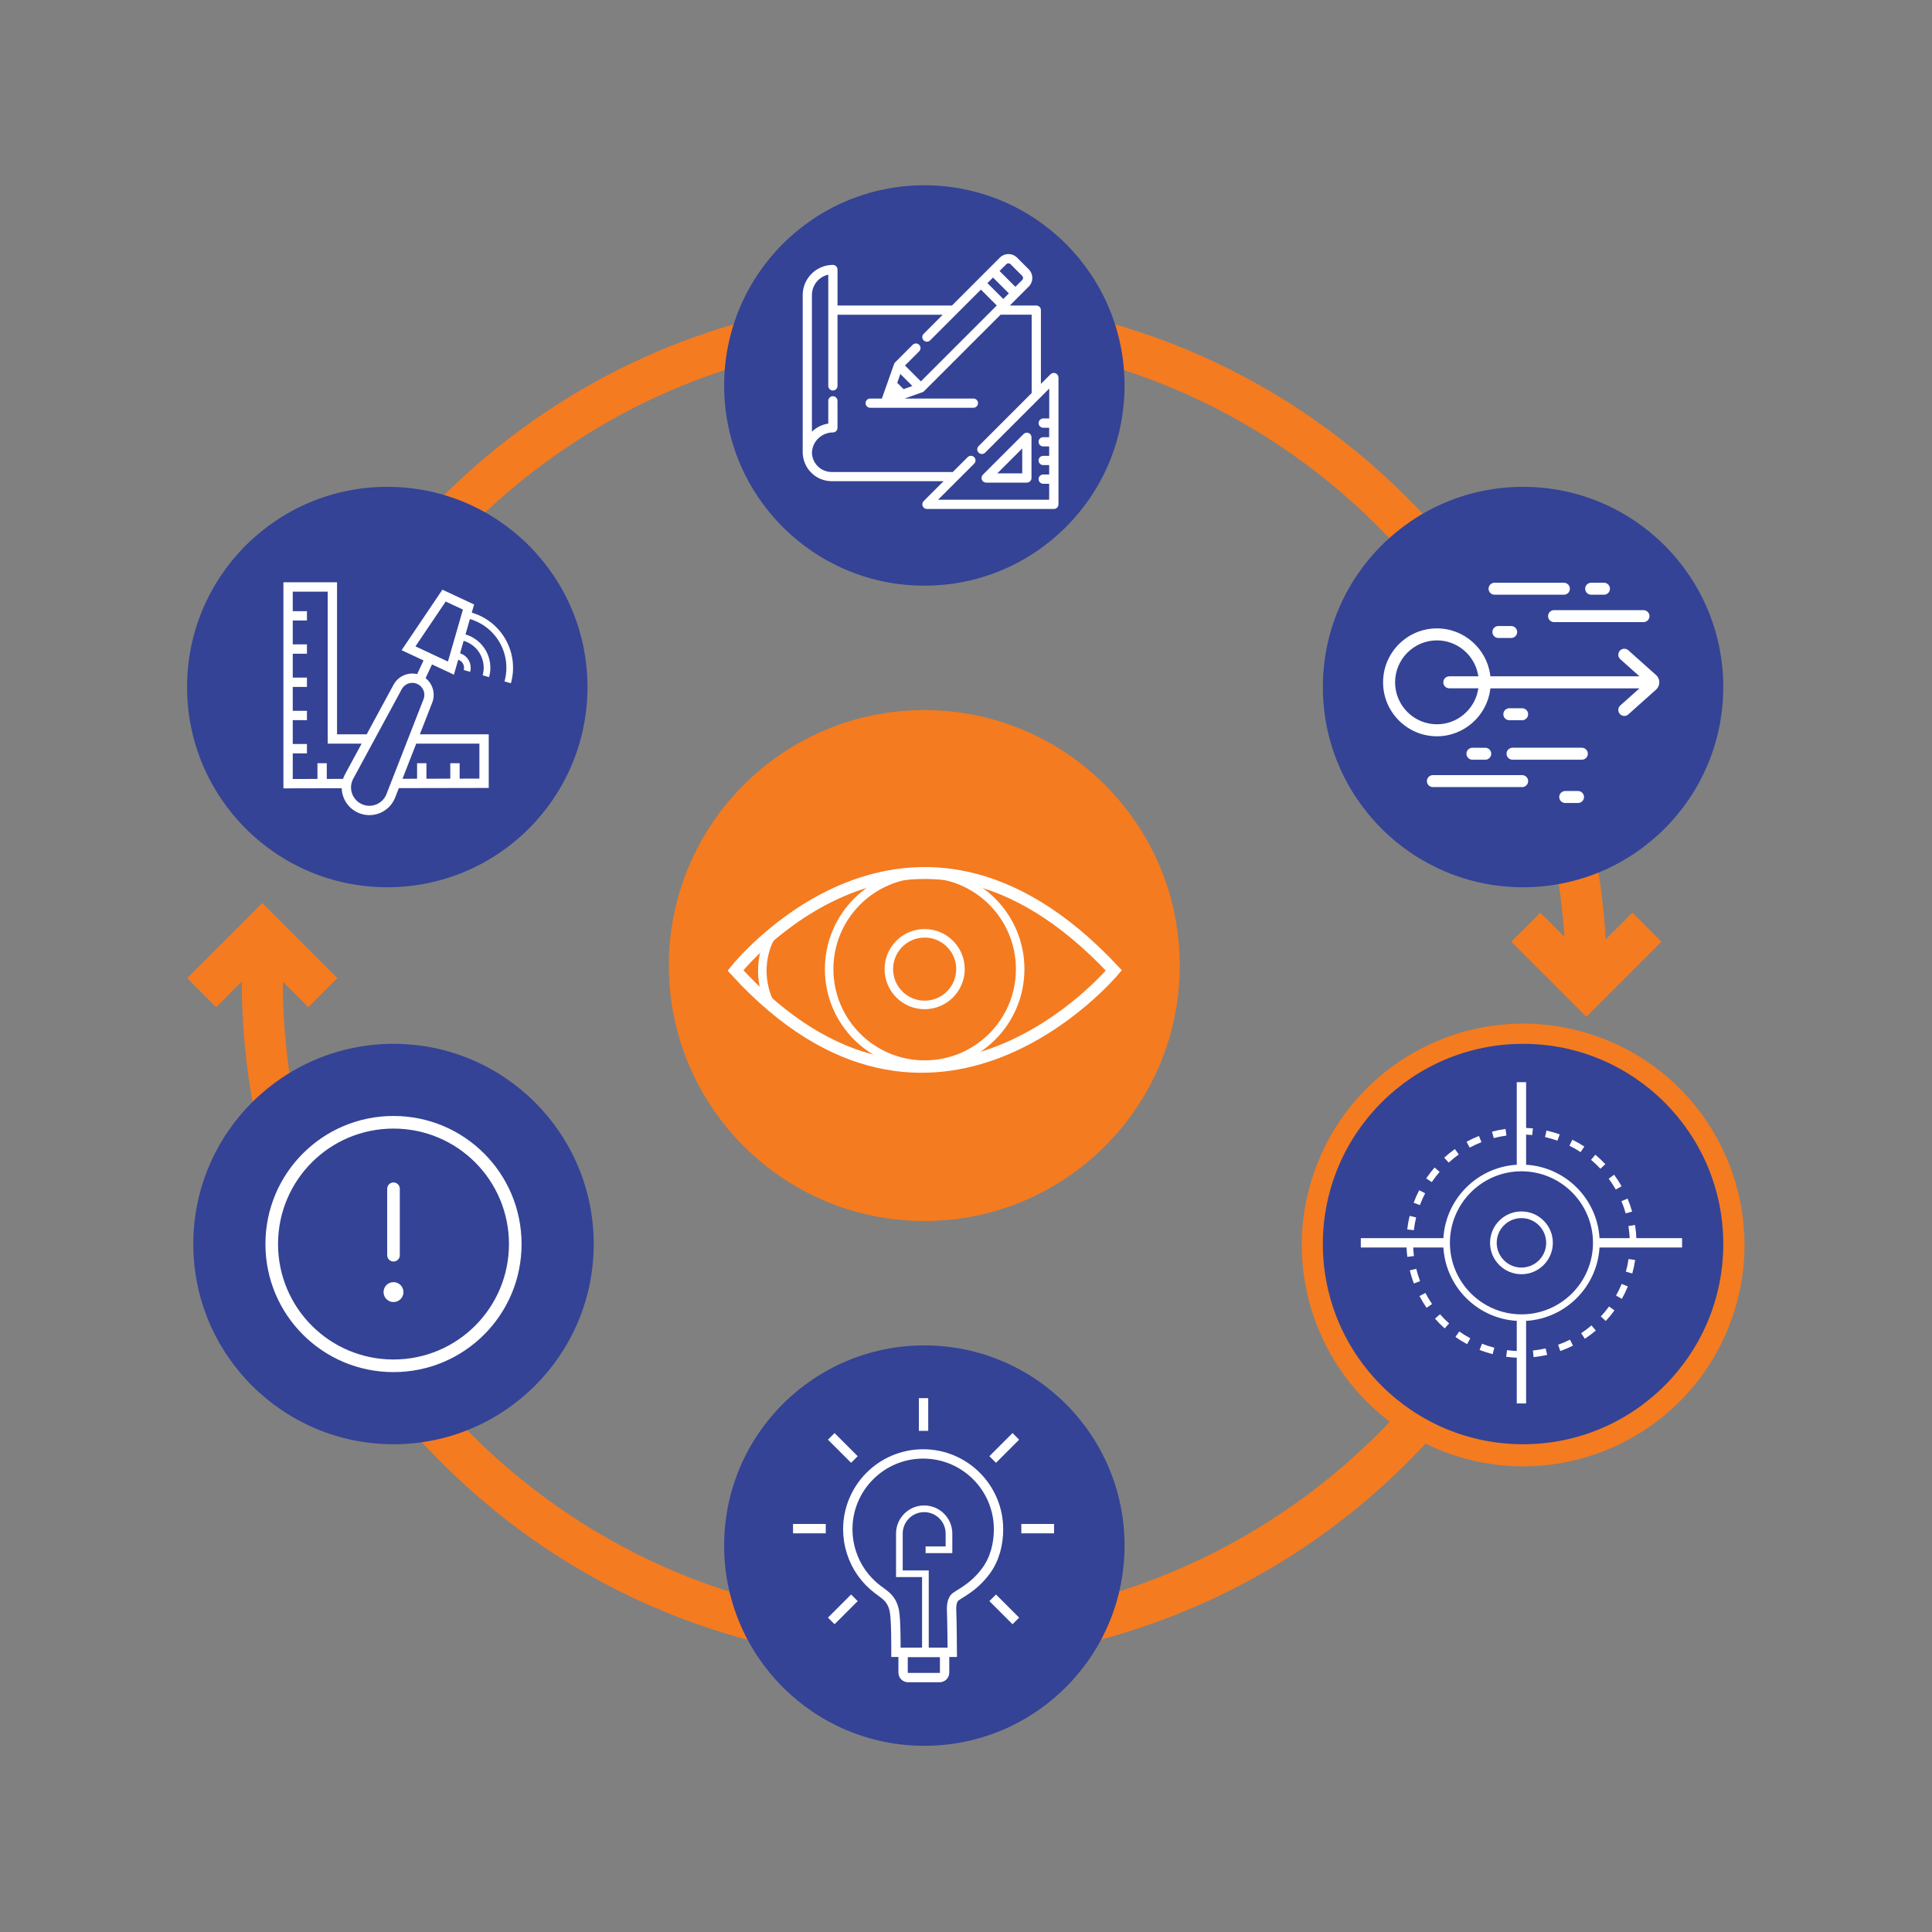 <?xml version="1.0" encoding="utf-8"?>
<!-- Generator: Adobe Illustrator 27.4.1, SVG Export Plug-In . SVG Version: 6.00 Build 0)  -->
<svg version="1.1" id="Layer_1" xmlns="http://www.w3.org/2000/svg" xmlns:xlink="http://www.w3.org/1999/xlink" x="0px" y="0px"
	 viewBox="0 0 800 800" style="enable-background:new 0 0 800 800;" xml:space="preserve">
<rect x="0" y="0" width="800" height="800" fill="#808080" stroke="none"/>
<style type="text/css">
	.st0{fill:#F47B20;}
	.st1{clip-path:url(#SVGID_00000044137496702844779510000015920768187592381841_);fill:#F47B20;}
	
		.st2{clip-path:url(#SVGID_00000044137496702844779510000015920768187592381841_);fill:none;stroke:#FFFFFF;stroke-width:4.938;stroke-miterlimit:10;}
	.st3{fill:none;stroke:#FFFFFF;stroke-width:3.527;stroke-miterlimit:10;}
	.st4{clip-path:url(#SVGID_00000101782535971124146310000018321439697255925923_);fill:#344395;}
	.st5{fill:#FFFFFF;}
	.st6{clip-path:url(#SVGID_00000024721244250860010450000000362930968106632639_);fill:#344395;}
	.st7{fill:none;stroke:#FFFFFF;stroke-width:3.87;stroke-miterlimit:10;}
	.st8{fill:none;stroke:#FFFFFF;stroke-width:2.764;stroke-miterlimit:10;}
	.st9{clip-path:url(#SVGID_00000088130531970487705540000015693150292007097273_);fill:#344395;}
	.st10{fill:none;stroke:#344395;stroke-width:3.317;stroke-miterlimit:10;}
	.st11{clip-path:url(#SVGID_00000169545955887410220090000013619149373558229386_);fill:#344395;}
	.st12{clip-path:url(#SVGID_00000011746649417788288370000006496403570391562634_);fill:#344395;}
	.st13{clip-path:url(#SVGID_00000034768322521190841130000003055986021958949822_);fill:#344395;}
	.st14{fill:none;stroke:#344395;stroke-width:1.843;stroke-miterlimit:10;}
</style>
<g>
	
		<ellipse transform="matrix(0.346 -0.938 0.938 0.346 -70.706 928.856)" class="st0" cx="630.67" cy="515.13" rx="91.66" ry="91.66"/>
	<path class="st0" d="M665.39,405.85h-17c0-70.96-27.63-137.67-77.81-187.84c-50.17-50.17-116.88-77.81-187.84-77.81
		c-58.83,0-114.55,18.83-161.17,54.46c-45.13,34.5-78.58,83.39-94.18,137.68l-16.34-4.7c16.6-57.77,52.18-109.79,100.2-146.49
		c49.6-37.91,108.9-57.95,171.49-57.95c75.5,0,146.48,29.4,199.86,82.79C635.99,259.37,665.39,330.35,665.39,405.85z"/>
	<path class="st0" d="M382.75,688.5c-75.5,0-146.48-29.4-199.86-82.79c-53.38-53.38-82.79-124.36-82.79-199.86
		c0-5.39,0.15-10.85,0.46-16.23l16.97,0.96c-0.29,5.06-0.43,10.2-0.43,15.27c0,70.96,27.63,137.67,77.81,187.84
		c50.17,50.17,116.88,77.81,187.84,77.81c127.58,0,237.35-90.83,261.01-215.98l16.7,3.16C635.28,591.84,518.48,688.5,382.75,688.5z"
		/>
	<g>
		<g>
			<defs>
				<rect id="SVGID_1_" x="277" y="294.05" width="211.53" height="211.53"/>
			</defs>
			<clipPath id="SVGID_00000064333015101774668060000006218392682778780337_">
				<use xlink:href="#SVGID_1_"  style="overflow:visible;"/>
			</clipPath>
			<path style="clip-path:url(#SVGID_00000064333015101774668060000006218392682778780337_);fill:#F47B20;" d="M488.52,399.81
				c0,58.42-47.36,105.78-105.78,105.78s-105.78-47.36-105.78-105.78s47.36-105.78,105.78-105.78S488.52,341.39,488.52,399.81
				L488.52,399.81z"/>
			
				<path style="clip-path:url(#SVGID_00000064333015101774668060000006218392682778780337_);fill:none;stroke:#FFFFFF;stroke-width:4.938;stroke-miterlimit:10;" d="
				M304.54,401.83c0,0,71.85-90.76,156.68,0C461.22,401.83,386.51,491.63,304.54,401.83L304.54,401.83z"/>
		</g>
		<path class="st3" d="M422.43,401.29c0,21.84-17.71,39.55-39.55,39.55c-21.84,0-39.55-17.71-39.55-39.55
			c0-21.84,17.71-39.55,39.55-39.55C404.73,361.74,422.43,379.45,422.43,401.29L422.43,401.29z M397.71,401.29
			c0,8.19-6.64,14.83-14.83,14.83c-8.19,0-14.83-6.64-14.83-14.83c0-8.19,6.64-14.83,14.83-14.83
			C391.07,386.46,397.71,393.1,397.71,401.29L397.71,401.29z M319.07,388.14c0,0-7.68,12.32,0,28.03"/>
	</g>
	<g>
		<g>
			<defs>
				<rect id="SVGID_00000071542975933670148390000007809124722330205117_" x="547.79" y="432.25" width="165.78" height="165.78"/>
			</defs>
			<clipPath id="SVGID_00000167379266254693912270000006791695660970712218_">
				<use xlink:href="#SVGID_00000071542975933670148390000007809124722330205117_"  style="overflow:visible;"/>
			</clipPath>
			<path style="clip-path:url(#SVGID_00000167379266254693912270000006791695660970712218_);fill:#344395;" d="M713.57,515.13
				c0,45.78-37.12,82.9-82.9,82.9c-45.78,0-82.9-37.12-82.9-82.9s37.12-82.9,82.9-82.9C676.45,432.23,713.57,469.34,713.57,515.13
				L713.57,515.13z"/>
		</g>
		<path class="st5" d="M634.47,469.99c-1.77-0.18-3.57-0.25-5.35-0.21l-0.06-2.76c0.33-0.01,0.66-0.01,0.99-0.01
			c1.56,0,3.15,0.08,4.7,0.23L634.47,469.99L634.47,469.99z M618.52,471.26l-0.7-2.67c1.82-0.48,3.7-0.86,5.58-1.12l0.38,2.74
			C622.01,470.46,620.24,470.81,618.52,471.26L618.52,471.26z M644.92,472.32c-1.68-0.59-3.41-1.09-5.15-1.48l0.6-2.7
			c1.85,0.41,3.69,0.94,5.47,1.57L644.92,472.32L644.92,472.32z M608.58,475.21l-1.32-2.43c1.66-0.9,3.4-1.72,5.15-2.41l1.02,2.57
			C611.78,473.59,610.14,474.36,608.58,475.21L608.58,475.21z M654.51,477.07c-1.49-0.98-3.06-1.87-4.65-2.66l1.23-2.48
			c1.69,0.84,3.36,1.79,4.94,2.82L654.51,477.07L654.51,477.07z M599.87,481.41l-1.86-2.05c1.4-1.27,2.89-2.47,4.43-3.57l1.6,2.25
			C602.59,479.08,601.18,480.21,599.87,481.41L599.87,481.41z M662.71,483.94c-1.22-1.3-2.53-2.54-3.89-3.68l1.78-2.12
			c1.45,1.22,2.84,2.53,4.13,3.91L662.71,483.94L662.71,483.94z M592.86,489.49l-2.29-1.55c1.06-1.56,2.23-3.08,3.46-4.51l2.09,1.81
			C594.95,486.58,593.85,488.01,592.86,489.49L592.86,489.49z M669.05,492.56c-0.88-1.55-1.86-3.06-2.91-4.49l2.23-1.64
			c1.12,1.52,2.16,3.13,3.09,4.77L669.05,492.56L669.05,492.56z M587.95,499l-2.59-0.96c0.66-1.77,1.43-3.52,2.3-5.2l2.46,1.27
			C589.3,495.68,588.57,497.33,587.95,499L587.95,499z M673.16,502.43c-0.48-1.72-1.07-3.42-1.76-5.06l2.55-1.06
			c0.73,1.74,1.35,3.55,1.87,5.37L673.16,502.43L673.16,502.43z M585.45,509.4l-2.75-0.32c0.22-1.88,0.55-3.77,1-5.61l2.69,0.65
			C585.97,505.86,585.65,507.63,585.45,509.4L585.45,509.4z M677.59,516.07l-2.76-0.08c0.01-0.44,0.02-0.88,0.02-1.31
			c0-1.34-0.06-2.7-0.18-4.04c-0.09-0.99-0.21-1.99-0.36-2.97l2.73-0.43c0.16,1.04,0.29,2.1,0.39,3.15
			c0.13,1.42,0.19,2.87,0.19,4.29C677.61,515.14,677.6,515.61,677.59,516.07L677.59,516.07z M582.74,520.44
			c-0.06-0.53-0.12-1.06-0.17-1.58c-0.12-1.36-0.19-2.74-0.19-4.09l2.76-0.01c0.01,1.28,0.07,2.58,0.18,3.86
			c0.04,0.49,0.1,0.99,0.16,1.49L582.74,520.44L582.74,520.44z M675.9,527.31l-2.66-0.74c0.47-1.72,0.85-3.48,1.11-5.24l2.73,0.41
			C676.8,523.61,676.4,525.48,675.9,527.31L675.9,527.31z M585.45,531.47c-0.67-1.77-1.23-3.59-1.69-5.43l2.68-0.66
			c0.43,1.73,0.96,3.45,1.59,5.12L585.45,531.47L585.45,531.47z M671.58,537.82l-2.41-1.35c0.87-1.56,1.65-3.18,2.33-4.83l2.56,1.05
			C673.34,534.44,672.5,536.17,671.58,537.82L671.58,537.82z M590.71,541.53c-1.07-1.56-2.06-3.2-2.93-4.87l2.45-1.28
			c0.82,1.58,1.75,3.12,2.76,4.59L590.71,541.53L590.71,541.53z M664.9,547l-2.03-1.88c1.21-1.31,2.36-2.7,3.4-4.14l2.24,1.63
			C667.4,544.14,666.19,545.62,664.9,547L664.9,547z M598.2,550.06c-1.41-1.26-2.75-2.62-4-4.04l2.08-1.82
			c1.17,1.34,2.44,2.62,3.77,3.81L598.2,550.06L598.2,550.06z M656.25,554.35l-1.53-2.3c1.48-0.98,2.92-2.06,4.28-3.22l1.79,2.11
			C659.35,552.16,657.82,553.31,656.25,554.35L656.25,554.35z M607.5,556.59c-1.66-0.89-3.29-1.9-4.84-2.99l1.59-2.26
			c1.46,1.02,2.99,1.97,4.56,2.81L607.5,556.59L607.5,556.59z M646.1,559.44l-0.93-2.6c1.68-0.6,3.33-1.31,4.93-2.11l1.24,2.47
			C649.64,558.05,647.88,558.8,646.1,559.44L646.1,559.44z M618.08,560.73c-1.83-0.47-3.65-1.06-5.42-1.75l1.01-2.57
			c1.66,0.65,3.38,1.21,5.1,1.65L618.08,560.73L618.08,560.73z M635.03,561.97l-0.29-2.75c1.78-0.19,3.55-0.48,5.29-0.88l0.61,2.7
			C638.8,561.45,636.91,561.77,635.03,561.97L635.03,561.97z M629.34,562.23c-1.89-0.02-3.8-0.16-5.67-0.41l0.36-2.74
			c1.76,0.23,3.56,0.36,5.34,0.39L629.34,562.23L629.34,562.23z"/>
		<path class="st5" d="M630,485.01c-16.33,0-29.62,13.29-29.62,29.62c0,16.33,13.29,29.62,29.62,29.62
			c16.33,0,29.62-13.29,29.62-29.62C659.61,498.29,646.33,485.01,630,485.01L630,485.01z M630,547c-17.85,0-32.38-14.53-32.38-32.38
			c0-17.85,14.53-32.38,32.38-32.38c17.85,0,32.38,14.53,32.38,32.38C662.38,532.48,647.85,547,630,547L630,547z"/>
		<polygon class="st5" points="631.93,581.14 628.06,581.14 628.06,545.7 631.93,545.7 631.93,581.14 		"/>
		<polygon class="st5" points="631.93,482.94 628.06,482.94 628.06,448.11 631.93,448.11 631.93,482.94 		"/>
		<polygon class="st5" points="598.84,516.56 563.48,516.56 563.48,512.69 598.84,512.69 598.84,516.56 		"/>
		<polygon class="st5" points="696.51,516.56 660.85,516.56 660.85,512.69 696.51,512.69 696.51,516.56 		"/>
		<path class="st5" d="M630,504.39c-5.65,0-10.24,4.59-10.24,10.24c0,5.65,4.59,10.24,10.24,10.24c5.65,0,10.24-4.59,10.24-10.24
			C640.23,508.98,635.64,504.39,630,504.39L630,504.39z M630,527.63c-7.17,0-13-5.83-13-13c0-7.17,5.83-13,13-13
			c7.17,0,13,5.83,13,13C643,521.79,637.17,527.63,630,527.63L630,527.63z"/>
	</g>
	<g>
		<g>
			<defs>
				<rect id="SVGID_00000134938801130924877100000012174051800085326762_" x="299.87" y="557.12" width="165.78" height="165.78"/>
			</defs>
			<clipPath id="SVGID_00000176028714774388194940000011111998485410477956_">
				<use xlink:href="#SVGID_00000134938801130924877100000012174051800085326762_"  style="overflow:visible;"/>
			</clipPath>
			<path style="clip-path:url(#SVGID_00000176028714774388194940000011111998485410477956_);fill:#344395;" d="M465.65,640
				c0,45.78-37.12,82.9-82.9,82.9s-82.9-37.12-82.9-82.9c0-45.78,37.12-82.9,82.9-82.9S465.65,594.21,465.65,640L465.65,640z"/>
		</g>
		<path class="st7" d="M394.32,684.19c0-2.01-0.12-13.23-0.26-16.34c-0.09-2.09-0.14-4.34,1.03-6.07
			c0.98-1.46,7.67-3.71,13.28-11.42c3.57-4.9,5.1-11.05,5.1-17.11c0-17.23-13.97-31.21-31.21-31.21
			c-17.23,0-31.21,13.97-31.21,31.21c0,6.4,1.99,12.71,5.67,17.95c1.8,2.56,3.99,4.84,6.46,6.76c2.73,2.11,5.2,3.39,6.51,6.82
			c0.27,0.71,0.48,1.45,0.63,2.19c0.74,3.62,0.67,15.01,0.67,17.22H394.32L394.32,684.19z"/>
		<path class="st8" d="M383.19,683.25v-31.59h-10.78v-16.63c0-5.67,4.6-10.27,10.27-10.27l0,0c5.67,0,10.27,4.6,10.27,10.27v6.7
			h-9.68"/>
		<path class="st7" d="M389.09,694.65H376c-1.13,0-2.05-0.92-2.05-2.05v-6.31c0-1.13,0.92-2.05,2.05-2.05h13.09
			c1.13,0,2.05,0.92,2.05,2.05v6.31C391.14,693.73,390.22,694.65,389.09,694.65L389.09,694.65z M328.38,632.98h13.55 M422.91,632.98
			h13.55 M344.21,594.77l9.58,9.58 M411.05,661.61l9.58,9.58 M382.42,578.94v13.55 M420.63,594.77l-9.58,9.58 M353.79,661.61
			l-9.58,9.58"/>
	</g>
	<g>
		<g>
			<defs>
				<rect id="SVGID_00000093163226575184626040000009835205527461577363_" x="80.07" y="432.25" width="165.78" height="165.78"/>
			</defs>
			<clipPath id="SVGID_00000117651969109568025100000013884245213827744444_">
				<use xlink:href="#SVGID_00000093163226575184626040000009835205527461577363_"  style="overflow:visible;"/>
			</clipPath>
			<path style="clip-path:url(#SVGID_00000117651969109568025100000013884245213827744444_);fill:#344395;" d="M245.84,515.13
				c0,45.78-37.12,82.9-82.9,82.9s-82.9-37.12-82.9-82.9s37.12-82.9,82.9-82.9S245.84,469.34,245.84,515.13L245.84,515.13z"/>
		</g>
		<path class="st5" d="M162.94,468.98c-25.51,0-46.15,20.64-46.15,46.15c0,25.51,20.64,46.15,46.15,46.15
			c25.51,0,46.15-20.64,46.15-46.15C209.09,489.62,188.45,468.98,162.94,468.98L162.94,468.98z M162.94,569.82
			c-30.23,0-54.69-24.46-54.69-54.69c0-30.23,24.46-54.69,54.69-54.69c30.23,0,54.69,24.46,54.69,54.69
			C217.64,545.36,193.18,569.82,162.94,569.82L162.94,569.82z"/>
		<path class="st10" d="M162.94,468.98c-25.51,0-46.15,20.64-46.15,46.15c0,25.51,20.64,46.15,46.15,46.15
			c25.51,0,46.15-20.64,46.15-46.15C209.09,489.62,188.45,468.98,162.94,468.98L162.94,468.98z M162.94,569.82
			c-30.23,0-54.69-24.46-54.69-54.69c0-30.23,24.46-54.69,54.69-54.69c30.23,0,54.69,24.46,54.69,54.69
			C217.64,545.36,193.18,569.82,162.94,569.82L162.94,569.82z"/>
		<path class="st5" d="M162.94,524.03c-2.36,0-4.27-1.91-4.27-4.27v-27.52c0-2.36,1.91-4.27,4.27-4.27c2.36,0,4.27,1.91,4.27,4.27
			v27.52C167.22,522.12,165.3,524.03,162.94,524.03L162.94,524.03z"/>
		<path class="st10" d="M162.94,524.03c-2.36,0-4.27-1.91-4.27-4.27v-27.52c0-2.36,1.91-4.27,4.27-4.27c2.36,0,4.27,1.91,4.27,4.27
			v27.52C167.22,522.12,165.3,524.03,162.94,524.03L162.94,524.03z"/>
		<path class="st5" d="M162.94,529.26c3.19,0,5.77,2.58,5.77,5.77c0,3.19-2.58,5.77-5.77,5.77c-3.19,0-5.77-2.58-5.77-5.77
			C157.18,531.84,159.76,529.26,162.94,529.26L162.94,529.26z"/>
		<path class="st10" d="M162.94,529.26c3.19,0,5.77,2.58,5.77,5.77c0,3.19-2.58,5.77-5.77,5.77c-3.19,0-5.77-2.58-5.77-5.77
			C157.18,531.84,159.76,529.26,162.94,529.26L162.94,529.26z"/>
	</g>
	<g>
		<g>
			<defs>
				<rect id="SVGID_00000126284899938529953480000010270689844780521859_" x="77.48" y="201.61" width="165.78" height="165.78"/>
			</defs>
			<clipPath id="SVGID_00000032610386229267121830000015936168630418195094_">
				<use xlink:href="#SVGID_00000126284899938529953480000010270689844780521859_"  style="overflow:visible;"/>
			</clipPath>
			<path style="clip-path:url(#SVGID_00000032610386229267121830000015936168630418195094_);fill:#344395;" d="M243.26,284.49
				c0,45.78-37.12,82.9-82.9,82.9s-82.9-37.12-82.9-82.9s37.12-82.9,82.9-82.9S243.26,238.7,243.26,284.49L243.26,284.49z"/>
		</g>
		<path class="st7" d="M152.72,306h-15.09v-62.95h-18.34v81.45l24.17-0.05 M164.08,324.41l36.36-0.07V306l-28.53,0 M127.1,255.01
			h-8.74 M127.1,268.76h-8.74 M127.1,282.51h-8.74 M127.1,296.27h-8.74 M127.1,310.02h-8.74 M133.38,316.04v8.74 M174.64,316.04
			v8.74 M188.39,316.04v8.74 M186.72,276.65l7.28-25.29l-10.13-4.73l-14.71,21.81L186.72,276.65L186.72,276.65z M178.09,272.24
			l-4.33,9.28 M148.92,334.7L148.92,334.7c-4.97-2.32-6.96-8.35-4.35-13.17l20.09-37.08c1.74-3.21,5.69-4.52,9-2.97h0
			c3.3,1.54,4.84,5.38,3.51,8.77l-15.34,39.28C159.82,334.66,153.91,337.03,148.92,334.7L148.92,334.7z"/>
		<path class="st8" d="M194.72,254.94c11.91,3.34,18.85,15.71,15.5,27.61 M192.18,263.97c6.92,1.94,10.95,9.12,9.01,16.04
			 M189.98,271.81c2.59,0.73,4.09,3.41,3.37,6"/>
	</g>
	<g>
		<g>
			<defs>
				<rect id="SVGID_00000127017404794222959780000007252012107667502756_" x="299.87" y="76.73" width="165.78" height="165.78"/>
			</defs>
			<clipPath id="SVGID_00000118364321331949325930000011061543428482345379_">
				<use xlink:href="#SVGID_00000127017404794222959780000007252012107667502756_"  style="overflow:visible;"/>
			</clipPath>
			<path style="clip-path:url(#SVGID_00000118364321331949325930000011061543428482345379_);fill:#344395;" d="M465.65,159.62
				c0,45.78-37.12,82.9-82.9,82.9s-82.9-37.12-82.9-82.9s37.12-82.9,82.9-82.9S465.65,113.83,465.65,159.62L465.65,159.62z"/>
		</g>
		<path class="st5" d="M412.95,196.02l10.34-10.34v10.34H412.95L412.95,196.02z M425.93,179.3c-0.72-0.3-1.53-0.13-2.08,0.41
			l-16.87,16.87c-0.55,0.55-0.71,1.37-0.41,2.08c0.3,0.72,0.99,1.18,1.77,1.18h16.87c1.05,0,1.91-0.86,1.91-1.91v-16.87
			C427.11,180.29,426.65,179.59,425.93,179.3L425.93,179.3z"/>
		<path class="st5" d="M408.87,117.23l2.31-2.31l6.57,6.57l-2.31,2.31L408.87,117.23L408.87,117.23z M374.15,161.13l-2.62-2.62
			l1.29-3.65l4.98,4.98L374.15,161.13L374.15,161.13z M430.05,175.21c0,1.05,0.86,1.91,1.91,1.91h2.48v3.91h-2.48
			c-1.05,0-1.91,0.86-1.91,1.91c0,1.05,0.86,1.91,1.91,1.91h2.48v3.91h-2.48c-1.05,0-1.91,0.86-1.91,1.91
			c0,1.05,0.86,1.91,1.91,1.91h2.48v3.91h-2.48c-1.05,0-1.91,0.86-1.91,1.91c0,1.05,0.86,1.91,1.91,1.91h2.48v6.62h-46.02
			L403.38,192c0.75-0.75,0.75-1.96,0-2.7c-0.08-0.08-0.17-0.16-0.27-0.23c-0.76-0.52-1.78-0.42-2.43,0.23l-6.15,6.15h-50.1
			c-4.47,0-8.08-3.5-8.23-7.96c0.01-0.28,0.03-0.55,0.07-0.83c0.02-0.13,0.04-0.26,0.06-0.39l0.01-0.04
			c0.02-0.12,0.04-0.23,0.07-0.35l0.02-0.1c0.02-0.1,0.05-0.19,0.07-0.29c0.01-0.05,0.03-0.1,0.04-0.16
			c0.02-0.07,0.04-0.15,0.07-0.22c0.02-0.07,0.05-0.15,0.08-0.24c0.02-0.05,0.03-0.09,0.05-0.14c0.04-0.1,0.07-0.19,0.11-0.29
			l0.03-0.08c0.05-0.12,0.1-0.24,0.17-0.37c1.17-2.42,3.44-4.19,6.06-4.74l-0.07-0.36l0,0l0.1,0.36c0.12-0.03,0.25-0.05,0.37-0.07
			l0.06-0.01c0.11-0.02,0.23-0.03,0.34-0.04l0.1-0.01c0.11-0.01,0.22-0.02,0.33-0.03l0.1-0.01c0.15-0.01,0.29-0.01,0.44-0.01
			c1.05,0,1.91-0.86,1.91-1.91v-11.19c0-1.05-0.86-1.91-1.91-1.91s-1.91,0.86-1.91,1.91v9.42c-2.56,0.39-4.89,1.55-6.77,3.36V122.2
			c0-4.09,2.82-7.59,6.77-8.47v46.07c0,1.05,0.86,1.91,1.91,1.91c1.05,0,1.91-0.86,1.91-1.91v-29.47h43.57l-7.9,7.9
			c-0.75,0.75-0.75,1.96,0,2.7c0.36,0.36,0.84,0.56,1.35,0.56c0.51,0,0.99-0.2,1.35-0.56l21.01-21.01l6.57,6.57l-0.56,0.56
			l-0.02,0.02l-30.85,30.85l-6.57-6.57l5.87-5.87c0.75-0.75,0.75-1.96,0-2.7c-0.75-0.75-1.96-0.75-2.7,0l-7.23,7.23
			c-0.05,0.05-0.09,0.1-0.13,0.15c-0.01,0.02-0.02,0.03-0.04,0.05c-0.03,0.04-0.05,0.07-0.08,0.11c-0.01,0.02-0.02,0.04-0.04,0.06
			c-0.02,0.04-0.04,0.07-0.06,0.11c-0.01,0.02-0.02,0.05-0.04,0.07c-0.02,0.04-0.03,0.08-0.05,0.11l-5.07,14.36h-4.85
			c-1.05,0-1.91,0.86-1.91,1.91c0,1.05,0.86,1.91,1.91,1.91h42.75c1.05,0,1.91-0.86,1.91-1.91c0-1.05-0.86-1.91-1.91-1.91h-28.52
			l7.39-2.61c0.01,0,0.02-0.01,0.02-0.01c0.05-0.02,0.09-0.04,0.15-0.06l0.04-0.02c0.05-0.02,0.09-0.05,0.14-0.08l0.04-0.02
			c0.05-0.03,0.09-0.06,0.14-0.1c0.01-0.01,0.02-0.02,0.03-0.02c0.05-0.04,0.1-0.09,0.15-0.14l31.66-31.66h12.88v32.45l-21.97,21.97
			c-0.75,0.75-0.75,1.96,0,2.7c0.05,0.05,0.09,0.09,0.15,0.13c0.34,0.28,0.77,0.43,1.21,0.43c0.44,0,0.87-0.15,1.21-0.43
			c0.05-0.04,0.1-0.08,0.15-0.13l26.53-26.53v12.36h-2.48C430.91,173.3,430.05,174.16,430.05,175.21L430.05,175.21z M413.89,112.21
			l2.8-2.8c0.24-0.24,0.55-0.37,0.88-0.37c0.33,0,0.65,0.13,0.88,0.37l4.8,4.8c0.24,0.24,0.37,0.55,0.37,0.88
			c0,0.33-0.13,0.65-0.37,0.88l-2.8,2.8L413.89,112.21L413.89,112.21z M437.09,154.56c-0.72-0.3-1.53-0.13-2.08,0.41l-3.99,3.99
			v-30.54c0-1.05-0.86-1.91-1.91-1.91h-10.97l7.83-7.83c0.96-0.96,1.49-2.23,1.49-3.59c0-1.36-0.53-2.63-1.49-3.59l-4.8-4.8
			c-0.96-0.96-2.23-1.49-3.59-1.49c-1.36,0-2.63,0.53-3.59,1.49l-19.8,19.8h-47.39v-14.9c0-1.05-0.86-1.91-1.91-1.91
			c-6.9,0-12.51,5.61-12.51,12.51v65.56c0,0.13,0.01,0.26,0.04,0.38c0.22,2.91,1.5,5.65,3.6,7.69c2.26,2.21,5.25,3.42,8.42,3.42
			h46.28l-8.25,8.25c-0.55,0.55-0.71,1.37-0.41,2.08c0.3,0.72,0.99,1.18,1.77,1.18h52.55c1.05,0,1.91-0.86,1.91-1.91v-52.55
			C438.27,155.55,437.8,154.85,437.09,154.56L437.09,154.56z"/>
	</g>
	<g>
		<g>
			<defs>
				<rect id="SVGID_00000087373581421306895370000013638351637347796907_" x="547.79" y="201.61" width="165.78" height="165.78"/>
			</defs>
			<clipPath id="SVGID_00000012472587352751710790000017678304341759691436_">
				<use xlink:href="#SVGID_00000087373581421306895370000013638351637347796907_"  style="overflow:visible;"/>
			</clipPath>
			<path style="clip-path:url(#SVGID_00000012472587352751710790000017678304341759691436_);fill:#344395;" d="M713.57,284.49
				c0,45.78-37.12,82.9-82.9,82.9c-45.78,0-82.9-37.12-82.9-82.9s37.12-82.9,82.9-82.9C676.45,201.59,713.57,238.7,713.57,284.49
				L713.57,284.49z"/>
		</g>
		<path class="st5" d="M595,298.99c-9.04,0-16.4-7.38-16.4-16.45s7.36-16.45,16.4-16.45c7.88,0,14.48,5.6,16.05,13.04h-10.93
			c-1.88,0-3.4,1.52-3.4,3.4s1.52,3.4,3.4,3.4h10.93C609.48,293.39,602.88,298.99,595,298.99L595,298.99z M688,282.54
			c0-0.02,0-0.03,0-0.05c-0.01-1.41-0.62-2.75-1.67-3.68l-11.47-10.24c-1.4-1.25-3.55-1.13-4.81,0.27c-1.25,1.4-1.13,3.55,0.27,4.81
			l6.14,5.48h-58.51c-1.65-11.21-11.32-19.85-22.96-19.85c-12.8,0-23.21,10.43-23.21,23.26c0,12.82,10.41,23.26,23.21,23.26
			c11.64,0,21.31-8.64,22.96-19.85h58.51l-6.14,5.48c-1.4,1.25-1.52,3.4-0.27,4.81c0.67,0.75,1.6,1.14,2.54,1.14
			c0.81,0,1.62-0.29,2.27-0.87l11.47-10.24c1.05-0.94,1.66-2.28,1.67-3.68C688,282.57,688,282.56,688,282.54
			C688,282.54,688,282.54,688,282.54L688,282.54z"/>
		<path class="st14" d="M595,298.99c-9.04,0-16.4-7.38-16.4-16.45s7.36-16.45,16.4-16.45c7.88,0,14.48,5.6,16.05,13.04h-10.93
			c-1.88,0-3.4,1.52-3.4,3.4s1.52,3.4,3.4,3.4h10.93C609.48,293.39,602.88,298.99,595,298.99L595,298.99z M688,282.54
			c0-0.02,0-0.03,0-0.05c-0.01-1.41-0.62-2.75-1.67-3.68l-11.47-10.24c-1.4-1.25-3.55-1.13-4.81,0.27c-1.25,1.4-1.13,3.55,0.27,4.81
			l6.14,5.48h-58.51c-1.65-11.21-11.32-19.85-22.96-19.85c-12.8,0-23.21,10.43-23.21,23.26c0,12.82,10.41,23.26,23.21,23.26
			c11.64,0,21.31-8.64,22.96-19.85h58.51l-6.14,5.48c-1.4,1.25-1.52,3.4-0.27,4.81c0.67,0.75,1.6,1.14,2.54,1.14
			c0.81,0,1.62-0.29,2.27-0.87l11.47-10.24c1.05-0.94,1.66-2.28,1.67-3.68C688,282.57,688,282.56,688,282.54
			C688,282.54,688,282.54,688,282.54L688,282.54z"/>
		<path class="st5" d="M640.1,255.13c0,1.88,1.52,3.4,3.4,3.4h37.04c1.88,0,3.4-1.52,3.4-3.4c0-1.88-1.52-3.4-3.4-3.4H643.5
			C641.62,251.72,640.1,253.24,640.1,255.13L640.1,255.13z"/>
		<path class="st14" d="M640.1,255.13c0,1.88,1.52,3.4,3.4,3.4h37.04c1.88,0,3.4-1.52,3.4-3.4c0-1.88-1.52-3.4-3.4-3.4H643.5
			C641.62,251.72,640.1,253.24,640.1,255.13L640.1,255.13z"/>
		<path class="st5" d="M618.86,247.18h28.72c1.88,0,3.4-1.52,3.4-3.4s-1.52-3.4-3.4-3.4h-28.72c-1.88,0-3.4,1.52-3.4,3.4
			S616.98,247.18,618.86,247.18L618.86,247.18z"/>
		<path class="st14" d="M618.86,247.18h28.72c1.88,0,3.4-1.52,3.4-3.4s-1.52-3.4-3.4-3.4h-28.72c-1.88,0-3.4,1.52-3.4,3.4
			S616.98,247.18,618.86,247.18L618.86,247.18z"/>
		<path class="st5" d="M658.86,247.18h5.31c1.88,0,3.4-1.52,3.4-3.4s-1.52-3.4-3.4-3.4h-5.31c-1.88,0-3.4,1.52-3.4,3.4
			S656.98,247.18,658.86,247.18L658.86,247.18z"/>
		<path class="st14" d="M658.86,247.18h5.31c1.88,0,3.4-1.52,3.4-3.4s-1.52-3.4-3.4-3.4h-5.31c-1.88,0-3.4,1.52-3.4,3.4
			S656.98,247.18,658.86,247.18L658.86,247.18z"/>
		<path class="st5" d="M620.44,258.3c-1.88,0-3.4,1.53-3.4,3.4c0,1.88,1.52,3.4,3.4,3.4h5.31c1.88,0,3.4-1.52,3.4-3.4
			c0-1.88-1.52-3.4-3.4-3.4H620.44L620.44,258.3z"/>
		<path class="st14" d="M620.44,258.3c-1.88,0-3.4,1.53-3.4,3.4c0,1.88,1.52,3.4,3.4,3.4h5.31c1.88,0,3.4-1.52,3.4-3.4
			c0-1.88-1.52-3.4-3.4-3.4H620.44L620.44,258.3z"/>
		<path class="st5" d="M630.29,299.15c1.88,0,3.4-1.52,3.4-3.4s-1.52-3.4-3.4-3.4h-5.31c-1.88,0-3.4,1.52-3.4,3.4s1.52,3.4,3.4,3.4
			H630.29L630.29,299.15z"/>
		<path class="st14" d="M630.29,299.15c1.88,0,3.4-1.52,3.4-3.4s-1.52-3.4-3.4-3.4h-5.31c-1.88,0-3.4,1.52-3.4,3.4s1.52,3.4,3.4,3.4
			H630.29L630.29,299.15z"/>
		<path class="st5" d="M630.29,320.04h-36.96c-1.88,0-3.4,1.52-3.4,3.4c0,1.88,1.52,3.4,3.4,3.4h36.96c1.88,0,3.4-1.52,3.4-3.4
			C633.7,321.57,632.17,320.04,630.29,320.04L630.29,320.04z"/>
		<path class="st14" d="M630.29,320.04h-36.96c-1.88,0-3.4,1.52-3.4,3.4c0,1.88,1.52,3.4,3.4,3.4h36.96c1.88,0,3.4-1.52,3.4-3.4
			C633.7,321.57,632.17,320.04,630.29,320.04L630.29,320.04z"/>
		<path class="st5" d="M655.01,308.7H626.3c-1.88,0-3.4,1.53-3.4,3.4c0,1.88,1.52,3.4,3.4,3.4h28.71c1.88,0,3.4-1.52,3.4-3.4
			C658.42,310.22,656.89,308.7,655.01,308.7L655.01,308.7z"/>
		<path class="st14" d="M655.01,308.7H626.3c-1.88,0-3.4,1.53-3.4,3.4c0,1.88,1.52,3.4,3.4,3.4h28.71c1.88,0,3.4-1.52,3.4-3.4
			C658.42,310.22,656.89,308.7,655.01,308.7L655.01,308.7z"/>
		<path class="st5" d="M615.01,315.51c1.88,0,3.4-1.52,3.4-3.4c0-1.88-1.52-3.4-3.4-3.4h-5.31c-1.88,0-3.4,1.53-3.4,3.4
			c0,1.88,1.52,3.4,3.4,3.4H615.01L615.01,315.51z"/>
		<path class="st14" d="M615.01,315.51c1.88,0,3.4-1.52,3.4-3.4c0-1.88-1.52-3.4-3.4-3.4h-5.31c-1.88,0-3.4,1.53-3.4,3.4
			c0,1.88,1.52,3.4,3.4,3.4H615.01L615.01,315.51z"/>
		<path class="st5" d="M653.43,326.62h-5.31c-1.88,0-3.4,1.52-3.4,3.4c0,1.88,1.52,3.4,3.4,3.4h5.31c1.88,0,3.4-1.52,3.4-3.4
			C656.84,328.15,655.31,326.62,653.43,326.62L653.43,326.62z"/>
		<path class="st14" d="M653.43,326.62h-5.31c-1.88,0-3.4,1.52-3.4,3.4c0,1.88,1.52,3.4,3.4,3.4h5.31c1.88,0,3.4-1.52,3.4-3.4
			C656.84,328.15,655.31,326.62,653.43,326.62L653.43,326.62z"/>
	</g>
	<polygon class="st0" points="656.9,421.02 625.8,389.93 637.82,377.91 656.9,396.98 675.97,377.91 687.99,389.93 	"/>
	<polygon class="st0" points="127.68,417.05 108.6,397.98 89.52,417.05 77.5,405.03 108.6,373.94 139.7,405.03 	"/>
</g>
</svg>
